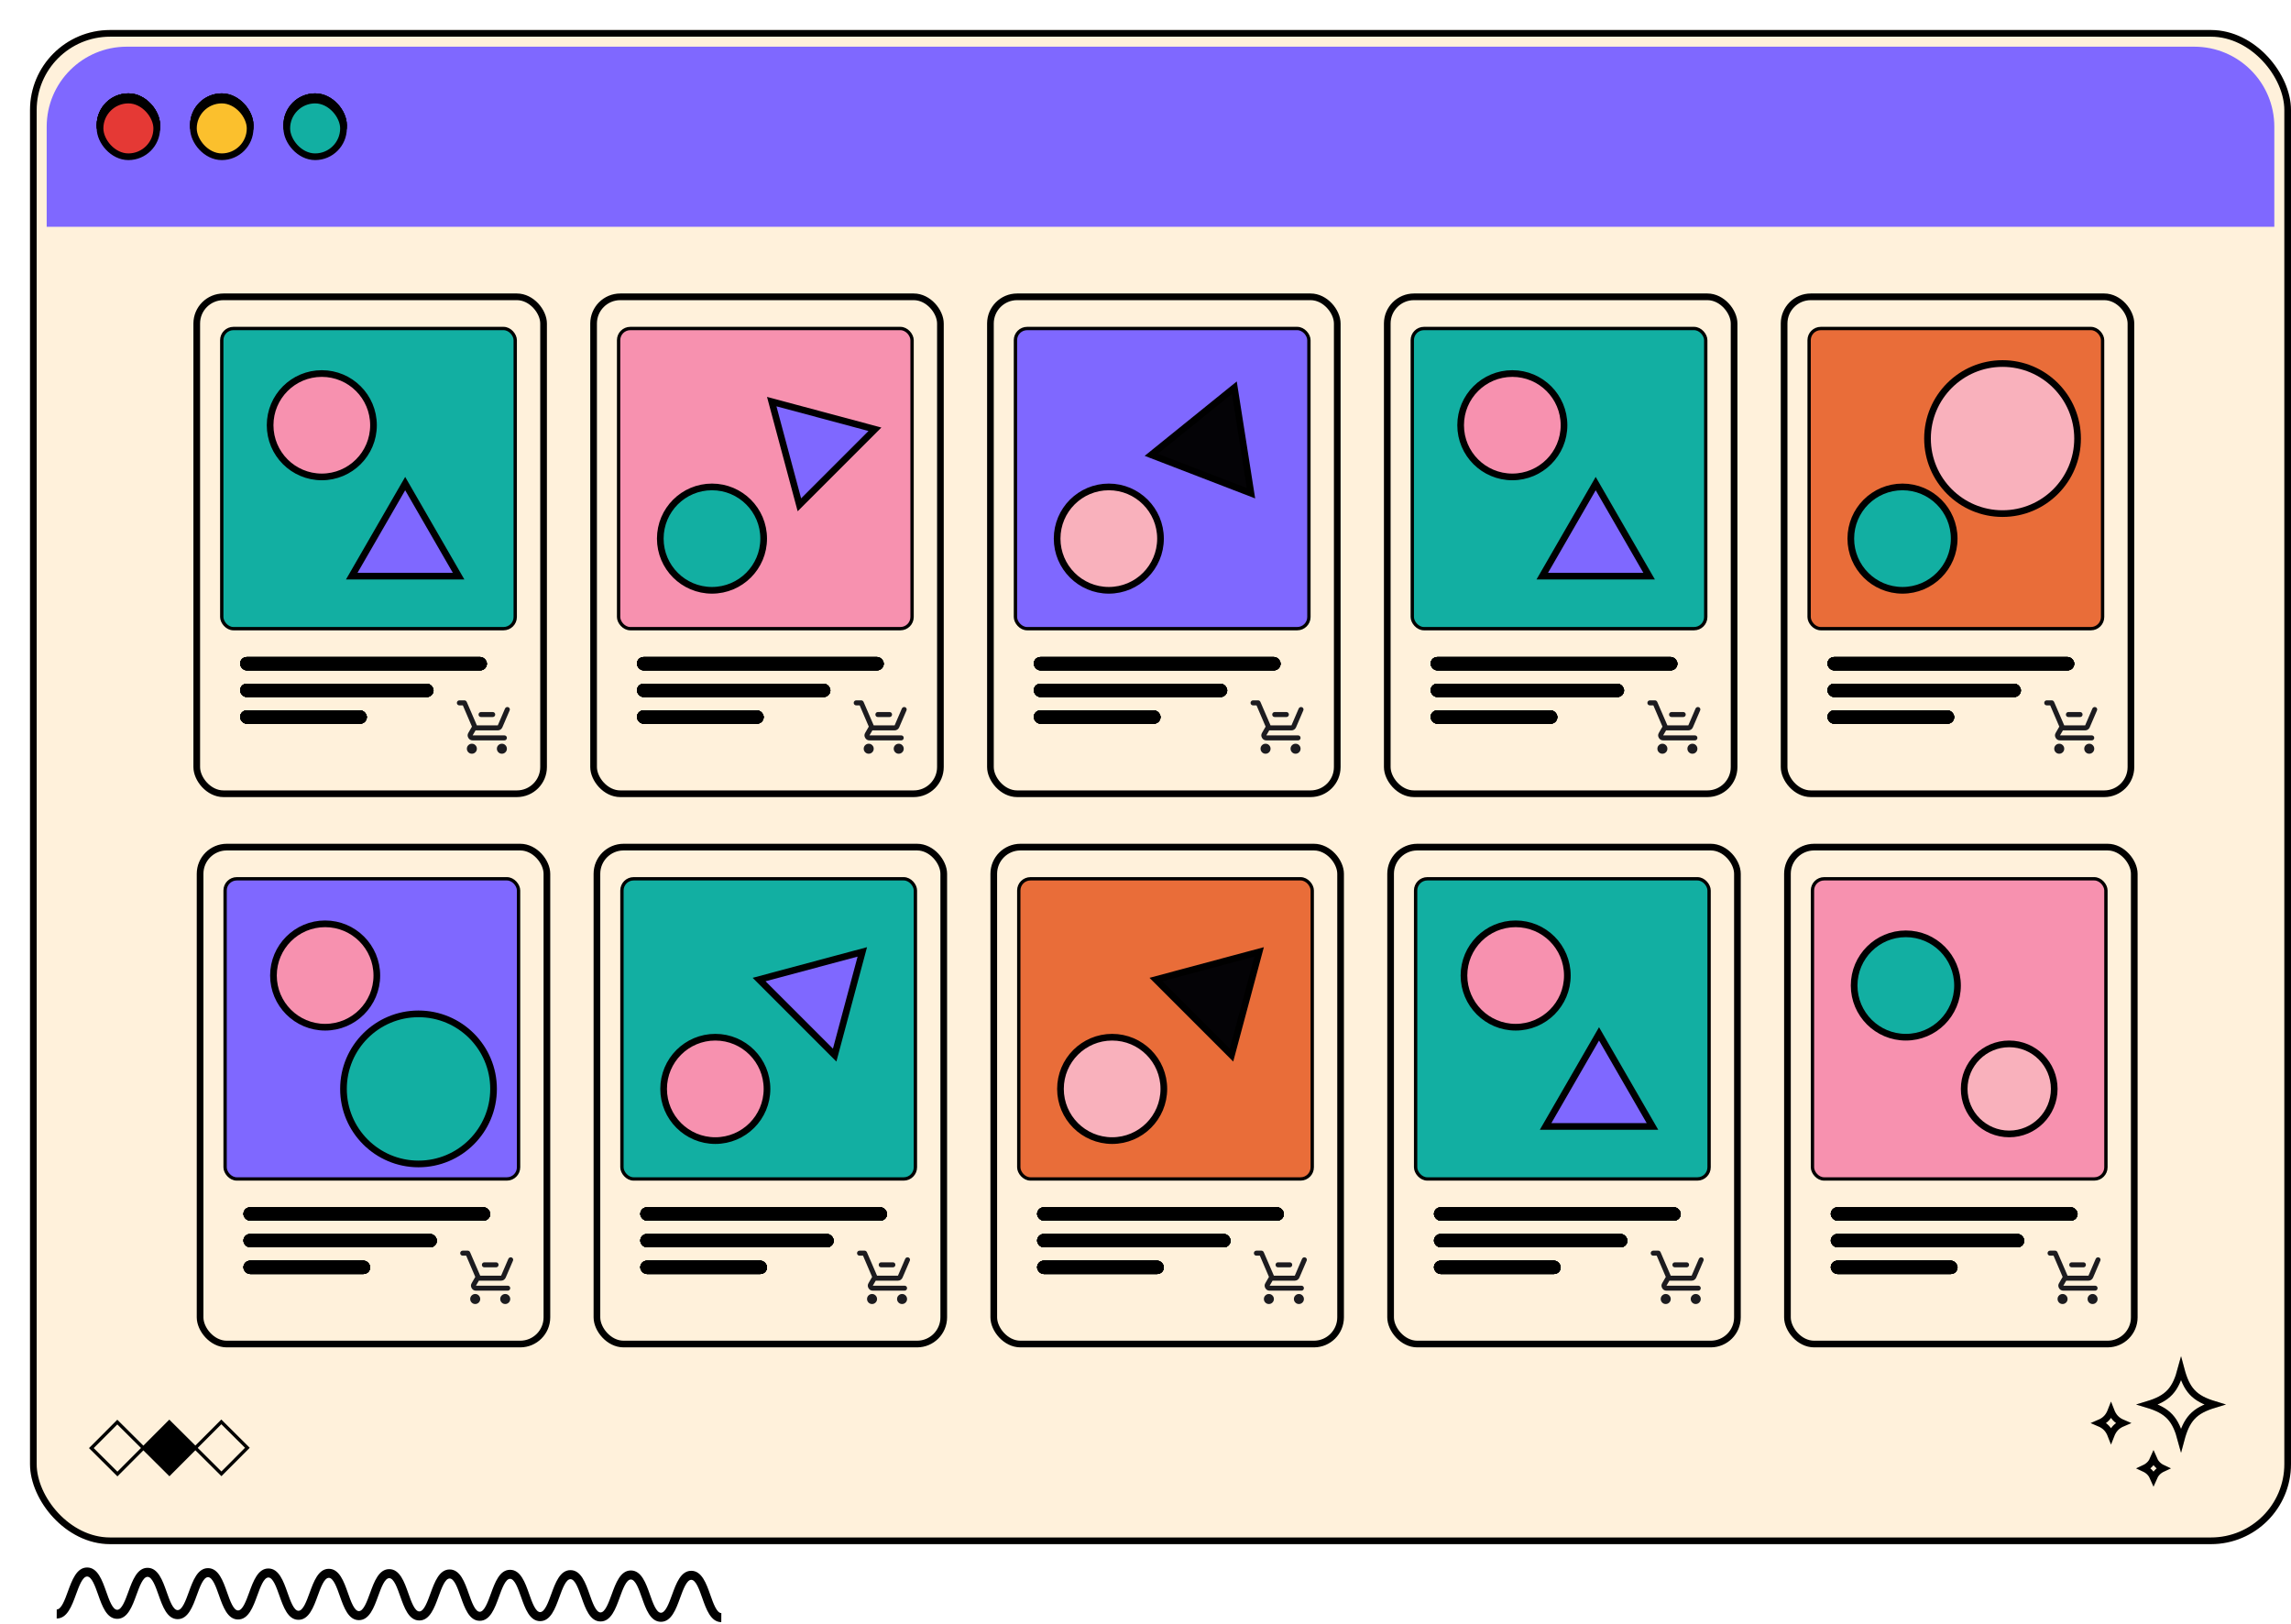 <svg width="687" height="487" viewBox="0 0 687 487" fill="none" xmlns="http://www.w3.org/2000/svg">
<g filter="url(#filter0_d_6515_1663)">
<rect width="678" height="454" rx="24" fill="#FFF1DB"/>
<rect x="1" y="1" width="676" height="452" rx="23" stroke="black" stroke-width="2"/>
<path d="M5 29C5 15.745 15.745 5 29 5H649C662.255 5 673 15.745 673 29V59H5V29Z" fill="#7F68FF"/>
<rect x="21" y="20" width="17" height="17" rx="8.5" fill="#E53935"/>
<rect x="21" y="20" width="17" height="17" rx="8.5" stroke="black" stroke-width="2"/>
<rect x="21" y="20" width="17" height="17" rx="8.5" fill="#E53935"/>
<rect x="21" y="20" width="17" height="17" rx="8.5" stroke="black" stroke-width="2"/>
<rect x="77" y="20" width="17" height="17" rx="8.5" fill="#12AFA2"/>
<rect x="77" y="20" width="17" height="17" rx="8.5" fill="#12AFA2"/>
<rect x="77" y="20" width="17" height="17" rx="8.5" stroke="black" stroke-width="2"/>
<rect x="49" y="20" width="17" height="17" rx="8.5" fill="#FBC02D"/>
<rect x="49" y="20" width="17" height="17" rx="8.5" stroke="black" stroke-width="2"/>
<rect x="21" y="20" width="17" height="17" rx="8.5" fill="#E53935"/>
<rect x="21" y="20" width="17" height="17" rx="8.5" stroke="black" stroke-width="2"/>
<rect x="77" y="20" width="17" height="17" rx="8.5" fill="#12AFA2"/>
<rect x="77" y="20" width="17" height="17" rx="8.5" fill="#12AFA2"/>
<rect x="77" y="20" width="17" height="17" rx="8.5" stroke="black" stroke-width="2"/>
<rect x="49" y="20" width="17" height="17" rx="8.5" fill="#FBC02D"/>
<rect x="49" y="20" width="17" height="17" rx="8.5" stroke="black" stroke-width="2"/>
<rect x="21" y="20" width="17" height="17" rx="8.5" fill="#E53935"/>
<rect x="21" y="20" width="17" height="17" rx="8.5" stroke="black" stroke-width="2"/>
<rect x="77" y="20" width="17" height="17" rx="8.5" fill="#12AFA2"/>
<rect x="77" y="20" width="17" height="17" rx="8.5" fill="#12AFA2"/>
<rect x="77" y="20" width="17" height="17" rx="8.5" stroke="black" stroke-width="2"/>
<rect x="49" y="20" width="17" height="17" rx="8.5" fill="#FBC02D"/>
<rect x="49" y="20" width="17" height="17" rx="8.5" stroke="black" stroke-width="2"/>
<rect x="21" y="21" width="17" height="17" rx="8.5" fill="#E53935"/>
<rect x="21" y="21" width="17" height="17" rx="8.5" stroke="black" stroke-width="2"/>
<rect x="77" y="21" width="17" height="17" rx="8.5" fill="#12AFA2"/>
<rect x="77" y="21" width="17" height="17" rx="8.5" fill="#12AFA2"/>
<rect x="77" y="21" width="17" height="17" rx="8.5" stroke="black" stroke-width="2"/>
<rect x="49" y="21" width="17" height="17" rx="8.5" fill="#FBC02D"/>
<rect x="49" y="21" width="17" height="17" rx="8.5" stroke="black" stroke-width="2"/>
<path d="M33.989 425.171L26.207 432.972L18.394 425.201L26.177 417.4L33.989 425.171Z" stroke="black" stroke-miterlimit="10"/>
<path d="M49.583 425.141L41.801 432.942L33.988 425.171L41.77 417.37L49.583 425.141Z" fill="black" stroke="black" stroke-miterlimit="10"/>
<path d="M65.181 425.111L57.398 432.912L49.585 425.141L57.368 417.34L65.181 425.111Z" stroke="black" stroke-miterlimit="10"/>
<g clip-path="url(#clip0_6515_1663)">
<path d="M639.629 431.28C638.922 431.606 638.327 432.007 637.831 432.544C637.39 433.021 637.051 433.581 636.771 434.237C636.491 433.581 636.152 433.021 635.712 432.544C635.216 432.008 634.621 431.606 633.915 431.281C634.621 430.954 635.217 430.553 635.713 430.017C636.153 429.54 636.493 428.98 636.772 428.324C637.052 428.98 637.392 429.54 637.832 430.016C638.327 430.553 638.923 430.954 639.629 431.28Z" stroke="black" stroke-width="2"/>
<path d="M648.334 408.434C649.933 410.165 652.083 411.227 655.062 412.13C652.083 413.032 649.933 414.095 648.334 415.826C646.799 417.488 645.839 419.697 645.028 422.739C644.216 419.697 643.256 417.488 641.721 415.826C640.122 414.095 637.972 413.032 634.993 412.13C637.972 411.227 640.122 410.165 641.721 408.434C643.256 406.771 644.216 404.563 645.028 401.52C645.839 404.563 646.799 406.771 648.334 408.434Z" stroke="black" stroke-width="2"/>
<path d="M648.334 408.434C649.933 410.165 652.083 411.227 655.062 412.13C652.083 413.032 649.933 414.095 648.334 415.826C646.799 417.488 645.839 419.697 645.028 422.739C644.216 419.697 643.256 417.488 641.721 415.826C640.122 414.095 637.972 413.032 634.993 412.13C637.972 411.227 640.122 410.165 641.721 408.434C643.256 406.771 644.216 404.563 645.028 401.52C645.839 404.563 646.799 406.771 648.334 408.434Z" stroke="black" stroke-opacity="0.2" stroke-width="2"/>
<path d="M625.322 416.177C625.932 416.838 626.68 417.314 627.59 417.7C626.68 418.085 625.932 418.562 625.322 419.222C624.77 419.82 624.36 420.538 624.025 421.4C623.691 420.538 623.281 419.82 622.729 419.222C622.119 418.562 621.371 418.085 620.461 417.7C621.371 417.314 622.119 416.838 622.729 416.177C623.281 415.579 623.691 414.861 624.025 413.999C624.36 414.861 624.77 415.579 625.322 416.177Z" stroke="black" stroke-width="2"/>
</g>
<mask id="mask0_6515_1663" style="mask-type:alpha" maskUnits="userSpaceOnUse" x="235" y="92" width="80" height="81">
<rect x="235" y="92.156" width="80" height="80" fill="#D9D9D9"/>
</mask>
<g mask="url(#mask0_6515_1663)">
</g>
<rect x="50" y="80" width="104" height="149" rx="8" stroke="black" stroke-width="2"/>
<rect x="57.5" y="89.5" width="88" height="90" rx="3.5" fill="#12AFA2" stroke="black"/>
<rect x="63" y="188" width="74" height="4" rx="2" fill="black"/>
<rect x="63" y="188" width="74" height="4" rx="2" fill="black"/>
<rect x="63" y="188" width="74" height="4" rx="2" fill="black"/>
<rect x="63" y="188" width="74" height="4" rx="2" fill="black"/>
<rect x="63" y="188" width="74" height="4" rx="2" fill="black"/>
<rect x="63" y="196" width="58" height="4" rx="2" fill="black"/>
<rect x="63" y="196" width="58" height="4" rx="2" fill="black"/>
<rect x="63" y="196" width="58" height="4" rx="2" fill="black"/>
<rect x="63" y="196" width="58" height="4" rx="2" fill="black"/>
<rect x="63" y="196" width="58" height="4" rx="2" fill="black"/>
<rect x="63" y="204" width="38" height="4" rx="2" fill="black"/>
<rect x="63" y="204" width="38" height="4" rx="2" fill="black"/>
<rect x="63" y="204" width="38" height="4" rx="2" fill="black"/>
<rect x="63" y="204" width="38" height="4" rx="2" fill="black"/>
<rect x="63" y="204" width="38" height="4" rx="2" fill="black"/>
<mask id="mask1_6515_1663" style="mask-type:alpha" maskUnits="userSpaceOnUse" x="127" y="199" width="20" height="20">
<rect x="127" y="199" width="20" height="20" fill="#D9D9D9"/>
</mask>
<g mask="url(#mask1_6515_1663)">
<path d="M135.25 206C135.037 206 134.859 205.929 134.716 205.786C134.572 205.643 134.5 205.466 134.5 205.254C134.5 205.043 134.572 204.865 134.716 204.719C134.859 204.573 135.037 204.5 135.25 204.5H138.75C138.962 204.5 139.141 204.571 139.284 204.714C139.428 204.857 139.5 205.034 139.5 205.246C139.5 205.457 139.428 205.635 139.284 205.781C139.141 205.927 138.962 206 138.75 206H135.25ZM132.496 217C132.082 217 131.729 216.853 131.438 216.558C131.146 216.264 131 215.909 131 215.496C131 215.082 131.147 214.729 131.442 214.438C131.736 214.146 132.091 214 132.504 214C132.918 214 133.271 214.147 133.562 214.442C133.854 214.736 134 215.091 134 215.504C134 215.918 133.853 216.271 133.558 216.562C133.264 216.854 132.909 217 132.496 217ZM141.496 217C141.082 217 140.729 216.853 140.438 216.558C140.146 216.264 140 215.909 140 215.496C140 215.082 140.147 214.729 140.442 214.438C140.736 214.146 141.091 214 141.504 214C141.918 214 142.271 214.147 142.562 214.442C142.854 214.736 143 215.091 143 215.504C143 215.918 142.853 216.271 142.558 216.562C142.264 216.854 141.909 217 141.496 217ZM129.792 202.5H128.75C128.538 202.5 128.359 202.429 128.216 202.286C128.072 202.143 128 201.966 128 201.754C128 201.543 128.072 201.365 128.216 201.219C128.359 201.073 128.538 201 128.75 201H130.271C130.424 201 130.559 201.042 130.677 201.125C130.795 201.208 130.889 201.319 130.958 201.458L134 208.5H140.271L142.438 203.458C142.507 203.319 142.602 203.208 142.723 203.125C142.843 203.042 142.977 203 143.125 203C143.41 203 143.623 203.111 143.766 203.333C143.908 203.556 143.924 203.792 143.812 204.042L141.646 209.083C141.521 209.361 141.337 209.583 141.094 209.75C140.851 209.917 140.576 210 140.271 210H133.604L132.729 211.5H142.25C142.462 211.5 142.641 211.571 142.784 211.714C142.928 211.857 143 212.034 143 212.246C143 212.457 142.928 212.635 142.784 212.781C142.641 212.927 142.462 213 142.25 213H132.75C132.167 213 131.729 212.747 131.438 212.24C131.146 211.733 131.146 211.236 131.438 210.75L132.521 208.875L129.792 202.5Z" fill="#1C1B1F"/>
</g>
<circle cx="87.5" cy="118.5" r="15.5" fill="#F791AF" stroke="black" stroke-width="2"/>
<path d="M96.478 163.75L112.5 136L128.521 163.75H96.478Z" fill="#7F68FF" stroke="black" stroke-width="2"/>
<rect x="407" y="80" width="104" height="149" rx="8" stroke="black" stroke-width="2"/>
<rect x="414.5" y="89.5" width="88" height="90" rx="3.5" fill="#12AFA2" stroke="black"/>
<rect x="420" y="188" width="74" height="4" rx="2" fill="black"/>
<rect x="420" y="188" width="74" height="4" rx="2" fill="black"/>
<rect x="420" y="188" width="74" height="4" rx="2" fill="black"/>
<rect x="420" y="188" width="74" height="4" rx="2" fill="black"/>
<rect x="420" y="188" width="74" height="4" rx="2" fill="black"/>
<rect x="420" y="196" width="58" height="4" rx="2" fill="black"/>
<rect x="420" y="196" width="58" height="4" rx="2" fill="black"/>
<rect x="420" y="196" width="58" height="4" rx="2" fill="black"/>
<rect x="420" y="196" width="58" height="4" rx="2" fill="black"/>
<rect x="420" y="196" width="58" height="4" rx="2" fill="black"/>
<rect x="420" y="204" width="38" height="4" rx="2" fill="black"/>
<rect x="420" y="204" width="38" height="4" rx="2" fill="black"/>
<rect x="420" y="204" width="38" height="4" rx="2" fill="black"/>
<rect x="420" y="204" width="38" height="4" rx="2" fill="black"/>
<rect x="420" y="204" width="38" height="4" rx="2" fill="black"/>
<mask id="mask2_6515_1663" style="mask-type:alpha" maskUnits="userSpaceOnUse" x="484" y="199" width="20" height="20">
<rect x="484" y="199" width="20" height="20" fill="#D9D9D9"/>
</mask>
<g mask="url(#mask2_6515_1663)">
<path d="M492.25 206C492.037 206 491.859 205.929 491.716 205.786C491.572 205.643 491.5 205.466 491.5 205.254C491.5 205.043 491.572 204.865 491.716 204.719C491.859 204.573 492.037 204.5 492.25 204.5H495.75C495.962 204.5 496.141 204.571 496.284 204.714C496.428 204.857 496.5 205.034 496.5 205.246C496.5 205.457 496.428 205.635 496.284 205.781C496.141 205.927 495.962 206 495.75 206H492.25ZM489.496 217C489.082 217 488.729 216.853 488.438 216.558C488.146 216.264 488 215.909 488 215.496C488 215.082 488.147 214.729 488.442 214.438C488.736 214.146 489.091 214 489.504 214C489.918 214 490.271 214.147 490.562 214.442C490.854 214.736 491 215.091 491 215.504C491 215.918 490.853 216.271 490.558 216.562C490.264 216.854 489.909 217 489.496 217ZM498.496 217C498.082 217 497.729 216.853 497.438 216.558C497.146 216.264 497 215.909 497 215.496C497 215.082 497.147 214.729 497.442 214.438C497.736 214.146 498.091 214 498.504 214C498.918 214 499.271 214.147 499.562 214.442C499.854 214.736 500 215.091 500 215.504C500 215.918 499.853 216.271 499.558 216.562C499.264 216.854 498.909 217 498.496 217ZM486.792 202.5H485.75C485.538 202.5 485.359 202.429 485.216 202.286C485.072 202.143 485 201.966 485 201.754C485 201.543 485.072 201.365 485.216 201.219C485.359 201.073 485.538 201 485.75 201H487.271C487.424 201 487.559 201.042 487.677 201.125C487.795 201.208 487.889 201.319 487.958 201.458L491 208.5H497.271L499.438 203.458C499.507 203.319 499.602 203.208 499.723 203.125C499.843 203.042 499.977 203 500.125 203C500.41 203 500.623 203.111 500.766 203.333C500.908 203.556 500.924 203.792 500.812 204.042L498.646 209.083C498.521 209.361 498.337 209.583 498.094 209.75C497.851 209.917 497.576 210 497.271 210H490.604L489.729 211.5H499.25C499.462 211.5 499.641 211.571 499.784 211.714C499.928 211.857 500 212.034 500 212.246C500 212.457 499.928 212.635 499.784 212.781C499.641 212.927 499.462 213 499.25 213H489.75C489.167 213 488.729 212.747 488.438 212.24C488.146 211.733 488.146 211.236 488.438 210.75L489.521 208.875L486.792 202.5Z" fill="#1C1B1F"/>
</g>
<circle cx="444.5" cy="118.5" r="15.5" fill="#F791AF" stroke="black" stroke-width="2"/>
<path d="M453.479 163.75L469.5 136L485.521 163.75H453.479Z" fill="#7F68FF" stroke="black" stroke-width="2"/>
<rect x="169" y="80" width="104" height="149" rx="8" stroke="black" stroke-width="2"/>
<rect x="176.5" y="89.5" width="88" height="90" rx="3.5" fill="#F791AF" stroke="black"/>
<rect x="182" y="188" width="74" height="4" rx="2" fill="black"/>
<rect x="182" y="188" width="74" height="4" rx="2" fill="black"/>
<rect x="182" y="188" width="74" height="4" rx="2" fill="black"/>
<rect x="182" y="188" width="74" height="4" rx="2" fill="black"/>
<rect x="182" y="188" width="74" height="4" rx="2" fill="black"/>
<rect x="182" y="196" width="58" height="4" rx="2" fill="black"/>
<rect x="182" y="196" width="58" height="4" rx="2" fill="black"/>
<rect x="182" y="196" width="58" height="4" rx="2" fill="black"/>
<rect x="182" y="196" width="58" height="4" rx="2" fill="black"/>
<rect x="182" y="196" width="58" height="4" rx="2" fill="black"/>
<rect x="182" y="204" width="38" height="4" rx="2" fill="black"/>
<rect x="182" y="204" width="38" height="4" rx="2" fill="black"/>
<rect x="182" y="204" width="38" height="4" rx="2" fill="black"/>
<rect x="182" y="204" width="38" height="4" rx="2" fill="black"/>
<rect x="182" y="204" width="38" height="4" rx="2" fill="black"/>
<mask id="mask3_6515_1663" style="mask-type:alpha" maskUnits="userSpaceOnUse" x="246" y="199" width="20" height="20">
<rect x="246" y="199" width="20" height="20" fill="#D9D9D9"/>
</mask>
<g mask="url(#mask3_6515_1663)">
<path d="M254.25 206C254.037 206 253.859 205.929 253.716 205.786C253.572 205.643 253.5 205.466 253.5 205.254C253.5 205.043 253.572 204.865 253.716 204.719C253.859 204.573 254.037 204.5 254.25 204.5H257.75C257.962 204.5 258.141 204.571 258.284 204.714C258.428 204.857 258.5 205.034 258.5 205.246C258.5 205.457 258.428 205.635 258.284 205.781C258.141 205.927 257.962 206 257.75 206H254.25ZM251.496 217C251.082 217 250.729 216.853 250.438 216.558C250.146 216.264 250 215.909 250 215.496C250 215.082 250.147 214.729 250.442 214.438C250.736 214.146 251.091 214 251.504 214C251.918 214 252.271 214.147 252.562 214.442C252.854 214.736 253 215.091 253 215.504C253 215.918 252.853 216.271 252.558 216.562C252.264 216.854 251.909 217 251.496 217ZM260.496 217C260.082 217 259.729 216.853 259.438 216.558C259.146 216.264 259 215.909 259 215.496C259 215.082 259.147 214.729 259.442 214.438C259.736 214.146 260.091 214 260.504 214C260.918 214 261.271 214.147 261.562 214.442C261.854 214.736 262 215.091 262 215.504C262 215.918 261.853 216.271 261.558 216.562C261.264 216.854 260.909 217 260.496 217ZM248.792 202.5H247.75C247.538 202.5 247.359 202.429 247.216 202.286C247.072 202.143 247 201.966 247 201.754C247 201.543 247.072 201.365 247.216 201.219C247.359 201.073 247.538 201 247.75 201H249.271C249.424 201 249.559 201.042 249.677 201.125C249.795 201.208 249.889 201.319 249.958 201.458L253 208.5H259.271L261.438 203.458C261.507 203.319 261.602 203.208 261.723 203.125C261.843 203.042 261.977 203 262.125 203C262.41 203 262.623 203.111 262.766 203.333C262.908 203.556 262.924 203.792 262.812 204.042L260.646 209.083C260.521 209.361 260.337 209.583 260.094 209.75C259.851 209.917 259.576 210 259.271 210H252.604L251.729 211.5H261.25C261.462 211.5 261.641 211.571 261.784 211.714C261.928 211.857 262 212.034 262 212.246C262 212.457 261.928 212.635 261.784 212.781C261.641 212.927 261.462 213 261.25 213H251.75C251.167 213 250.729 212.747 250.438 212.24C250.146 211.733 250.146 211.236 250.438 210.75L251.521 208.875L248.792 202.5Z" fill="#1C1B1F"/>
</g>
<circle cx="204.5" cy="152.5" r="15.5" fill="#12AFA2" stroke="black" stroke-width="2"/>
<path d="M230.711 142.37L222.418 111.419L253.369 119.712L230.711 142.37Z" fill="#7F68FF" stroke="black" stroke-width="2"/>
<rect x="526" y="80" width="104" height="149" rx="8" stroke="black" stroke-width="2"/>
<rect x="533.5" y="89.5" width="88" height="90" rx="3.5" fill="#E96D39" stroke="black"/>
<rect x="539" y="188" width="74" height="4" rx="2" fill="black"/>
<rect x="539" y="188" width="74" height="4" rx="2" fill="black"/>
<rect x="539" y="188" width="74" height="4" rx="2" fill="black"/>
<rect x="539" y="188" width="74" height="4" rx="2" fill="black"/>
<rect x="539" y="188" width="74" height="4" rx="2" fill="black"/>
<rect x="539" y="196" width="58" height="4" rx="2" fill="black"/>
<rect x="539" y="196" width="58" height="4" rx="2" fill="black"/>
<rect x="539" y="196" width="58" height="4" rx="2" fill="black"/>
<rect x="539" y="196" width="58" height="4" rx="2" fill="black"/>
<rect x="539" y="196" width="58" height="4" rx="2" fill="black"/>
<rect x="539" y="204" width="38" height="4" rx="2" fill="black"/>
<rect x="539" y="204" width="38" height="4" rx="2" fill="black"/>
<rect x="539" y="204" width="38" height="4" rx="2" fill="black"/>
<rect x="539" y="204" width="38" height="4" rx="2" fill="black"/>
<rect x="539" y="204" width="38" height="4" rx="2" fill="black"/>
<mask id="mask4_6515_1663" style="mask-type:alpha" maskUnits="userSpaceOnUse" x="603" y="199" width="20" height="20">
<rect x="603" y="199" width="20" height="20" fill="#D9D9D9"/>
</mask>
<g mask="url(#mask4_6515_1663)">
<path d="M611.25 206C611.037 206 610.859 205.929 610.716 205.786C610.572 205.643 610.5 205.466 610.5 205.254C610.5 205.043 610.572 204.865 610.716 204.719C610.859 204.573 611.037 204.5 611.25 204.5H614.75C614.962 204.5 615.141 204.571 615.284 204.714C615.428 204.857 615.5 205.034 615.5 205.246C615.5 205.457 615.428 205.635 615.284 205.781C615.141 205.927 614.962 206 614.75 206H611.25ZM608.496 217C608.082 217 607.729 216.853 607.438 216.558C607.146 216.264 607 215.909 607 215.496C607 215.082 607.147 214.729 607.442 214.438C607.736 214.146 608.091 214 608.504 214C608.918 214 609.271 214.147 609.562 214.442C609.854 214.736 610 215.091 610 215.504C610 215.918 609.853 216.271 609.558 216.562C609.264 216.854 608.909 217 608.496 217ZM617.496 217C617.082 217 616.729 216.853 616.438 216.558C616.146 216.264 616 215.909 616 215.496C616 215.082 616.147 214.729 616.442 214.438C616.736 214.146 617.091 214 617.504 214C617.918 214 618.271 214.147 618.562 214.442C618.854 214.736 619 215.091 619 215.504C619 215.918 618.853 216.271 618.558 216.562C618.264 216.854 617.909 217 617.496 217ZM605.792 202.5H604.75C604.538 202.5 604.359 202.429 604.216 202.286C604.072 202.143 604 201.966 604 201.754C604 201.543 604.072 201.365 604.216 201.219C604.359 201.073 604.538 201 604.75 201H606.271C606.424 201 606.559 201.042 606.677 201.125C606.795 201.208 606.889 201.319 606.958 201.458L610 208.5H616.271L618.438 203.458C618.507 203.319 618.602 203.208 618.723 203.125C618.843 203.042 618.977 203 619.125 203C619.41 203 619.623 203.111 619.766 203.333C619.908 203.556 619.924 203.792 619.812 204.042L617.646 209.083C617.521 209.361 617.337 209.583 617.094 209.75C616.851 209.917 616.576 210 616.271 210H609.604L608.729 211.5H618.25C618.462 211.5 618.641 211.571 618.784 211.714C618.928 211.857 619 212.034 619 212.246C619 212.457 618.928 212.635 618.784 212.781C618.641 212.927 618.462 213 618.25 213H608.75C608.167 213 607.729 212.747 607.438 212.24C607.146 211.733 607.146 211.236 607.438 210.75L608.521 208.875L605.792 202.5Z" fill="#1C1B1F"/>
</g>
<circle cx="561.5" cy="152.5" r="15.5" fill="#12AFA2" stroke="black" stroke-width="2"/>
<circle cx="591.5" cy="122.5" r="22.5" fill="#F9B1BC" stroke="black" stroke-width="2"/>
<rect x="288" y="80" width="104" height="149" rx="8" stroke="black" stroke-width="2"/>
<rect x="295.5" y="89.5" width="88" height="90" rx="3.5" fill="#7F68FF" stroke="black"/>
<rect x="301" y="188" width="74" height="4" rx="2" fill="black"/>
<rect x="301" y="188" width="74" height="4" rx="2" fill="black"/>
<rect x="301" y="188" width="74" height="4" rx="2" fill="black"/>
<rect x="301" y="188" width="74" height="4" rx="2" fill="black"/>
<rect x="301" y="188" width="74" height="4" rx="2" fill="black"/>
<rect x="301" y="196" width="58" height="4" rx="2" fill="black"/>
<rect x="301" y="196" width="58" height="4" rx="2" fill="black"/>
<rect x="301" y="196" width="58" height="4" rx="2" fill="black"/>
<rect x="301" y="196" width="58" height="4" rx="2" fill="black"/>
<rect x="301" y="196" width="58" height="4" rx="2" fill="black"/>
<rect x="301" y="204" width="38" height="4" rx="2" fill="black"/>
<rect x="301" y="204" width="38" height="4" rx="2" fill="black"/>
<rect x="301" y="204" width="38" height="4" rx="2" fill="black"/>
<rect x="301" y="204" width="38" height="4" rx="2" fill="black"/>
<rect x="301" y="204" width="38" height="4" rx="2" fill="black"/>
<mask id="mask5_6515_1663" style="mask-type:alpha" maskUnits="userSpaceOnUse" x="365" y="199" width="20" height="20">
<rect x="365" y="199" width="20" height="20" fill="#D9D9D9"/>
</mask>
<g mask="url(#mask5_6515_1663)">
<path d="M373.25 206C373.037 206 372.859 205.929 372.716 205.786C372.572 205.643 372.5 205.466 372.5 205.254C372.5 205.043 372.572 204.865 372.716 204.719C372.859 204.573 373.037 204.5 373.25 204.5H376.75C376.962 204.5 377.141 204.571 377.284 204.714C377.428 204.857 377.5 205.034 377.5 205.246C377.5 205.457 377.428 205.635 377.284 205.781C377.141 205.927 376.962 206 376.75 206H373.25ZM370.496 217C370.082 217 369.729 216.853 369.438 216.558C369.146 216.264 369 215.909 369 215.496C369 215.082 369.147 214.729 369.442 214.438C369.736 214.146 370.091 214 370.504 214C370.918 214 371.271 214.147 371.562 214.442C371.854 214.736 372 215.091 372 215.504C372 215.918 371.853 216.271 371.558 216.562C371.264 216.854 370.909 217 370.496 217ZM379.496 217C379.082 217 378.729 216.853 378.438 216.558C378.146 216.264 378 215.909 378 215.496C378 215.082 378.147 214.729 378.442 214.438C378.736 214.146 379.091 214 379.504 214C379.918 214 380.271 214.147 380.562 214.442C380.854 214.736 381 215.091 381 215.504C381 215.918 380.853 216.271 380.558 216.562C380.264 216.854 379.909 217 379.496 217ZM367.792 202.5H366.75C366.538 202.5 366.359 202.429 366.216 202.286C366.072 202.143 366 201.966 366 201.754C366 201.543 366.072 201.365 366.216 201.219C366.359 201.073 366.538 201 366.75 201H368.271C368.424 201 368.559 201.042 368.677 201.125C368.795 201.208 368.889 201.319 368.958 201.458L372 208.5H378.271L380.438 203.458C380.507 203.319 380.602 203.208 380.723 203.125C380.843 203.042 380.977 203 381.125 203C381.41 203 381.623 203.111 381.766 203.333C381.908 203.556 381.924 203.792 381.812 204.042L379.646 209.083C379.521 209.361 379.337 209.583 379.094 209.75C378.851 209.917 378.576 210 378.271 210H371.604L370.729 211.5H380.25C380.462 211.5 380.641 211.571 380.784 211.714C380.928 211.857 381 212.034 381 212.246C381 212.457 380.928 212.635 380.784 212.781C380.641 212.927 380.462 213 380.25 213H370.75C370.167 213 369.729 212.747 369.438 212.24C369.146 211.733 369.146 211.236 369.438 210.75L370.521 208.875L367.792 202.5Z" fill="#1C1B1F"/>
</g>
<circle cx="323.5" cy="152.5" r="15.5" fill="#F9B1BC" stroke="black" stroke-width="2"/>
<path d="M336.225 127.374L361.15 107.236L366.127 138.89L336.225 127.374Z" fill="#040306" stroke="black" stroke-width="2"/>
<rect x="51" y="245" width="104" height="149" rx="8" stroke="black" stroke-width="2"/>
<rect x="58.5" y="254.5" width="88" height="90" rx="3.5" fill="#7F68FF" stroke="black"/>
<circle cx="116.5" cy="317.5" r="22.5" fill="#12AFA2" stroke="black" stroke-width="2"/>
<rect x="64" y="353" width="74" height="4" rx="2" fill="black"/>
<rect x="64" y="353" width="74" height="4" rx="2" fill="black"/>
<rect x="64" y="353" width="74" height="4" rx="2" fill="black"/>
<rect x="64" y="353" width="74" height="4" rx="2" fill="black"/>
<rect x="64" y="353" width="74" height="4" rx="2" fill="black"/>
<rect x="64" y="361" width="58" height="4" rx="2" fill="black"/>
<rect x="64" y="361" width="58" height="4" rx="2" fill="black"/>
<rect x="64" y="361" width="58" height="4" rx="2" fill="black"/>
<rect x="64" y="361" width="58" height="4" rx="2" fill="black"/>
<rect x="64" y="361" width="58" height="4" rx="2" fill="black"/>
<rect x="64" y="369" width="38" height="4" rx="2" fill="black"/>
<rect x="64" y="369" width="38" height="4" rx="2" fill="black"/>
<rect x="64" y="369" width="38" height="4" rx="2" fill="black"/>
<rect x="64" y="369" width="38" height="4" rx="2" fill="black"/>
<rect x="64" y="369" width="38" height="4" rx="2" fill="black"/>
<mask id="mask6_6515_1663" style="mask-type:alpha" maskUnits="userSpaceOnUse" x="128" y="364" width="20" height="20">
<rect x="128" y="364" width="20" height="20" fill="#D9D9D9"/>
</mask>
<g mask="url(#mask6_6515_1663)">
<path d="M136.25 371C136.037 371 135.859 370.929 135.716 370.786C135.572 370.643 135.5 370.466 135.5 370.254C135.5 370.043 135.572 369.865 135.716 369.719C135.859 369.573 136.037 369.5 136.25 369.5H139.75C139.962 369.5 140.141 369.571 140.284 369.714C140.428 369.857 140.5 370.034 140.5 370.246C140.5 370.457 140.428 370.635 140.284 370.781C140.141 370.927 139.962 371 139.75 371H136.25ZM133.496 382C133.082 382 132.729 381.853 132.438 381.558C132.146 381.264 132 380.909 132 380.496C132 380.082 132.147 379.729 132.442 379.438C132.736 379.146 133.091 379 133.504 379C133.918 379 134.271 379.147 134.562 379.442C134.854 379.736 135 380.091 135 380.504C135 380.918 134.853 381.271 134.558 381.562C134.264 381.854 133.909 382 133.496 382ZM142.496 382C142.082 382 141.729 381.853 141.438 381.558C141.146 381.264 141 380.909 141 380.496C141 380.082 141.147 379.729 141.442 379.438C141.736 379.146 142.091 379 142.504 379C142.918 379 143.271 379.147 143.562 379.442C143.854 379.736 144 380.091 144 380.504C144 380.918 143.853 381.271 143.558 381.562C143.264 381.854 142.909 382 142.496 382ZM130.792 367.5H129.75C129.538 367.5 129.359 367.429 129.216 367.286C129.072 367.143 129 366.966 129 366.754C129 366.543 129.072 366.365 129.216 366.219C129.359 366.073 129.538 366 129.75 366H131.271C131.424 366 131.559 366.042 131.677 366.125C131.795 366.208 131.889 366.319 131.958 366.458L135 373.5H141.271L143.438 368.458C143.507 368.319 143.602 368.208 143.723 368.125C143.843 368.042 143.977 368 144.125 368C144.41 368 144.623 368.111 144.766 368.333C144.908 368.556 144.924 368.792 144.812 369.042L142.646 374.083C142.521 374.361 142.337 374.583 142.094 374.75C141.851 374.917 141.576 375 141.271 375H134.604L133.729 376.5H143.25C143.462 376.5 143.641 376.571 143.784 376.714C143.928 376.857 144 377.034 144 377.246C144 377.457 143.928 377.635 143.784 377.781C143.641 377.927 143.462 378 143.25 378H133.75C133.167 378 132.729 377.747 132.438 377.24C132.146 376.733 132.146 376.236 132.438 375.75L133.521 373.875L130.792 367.5Z" fill="#1C1B1F"/>
</g>
<circle cx="88.5" cy="283.5" r="15.5" fill="#F791AF" stroke="black" stroke-width="2"/>
<rect x="408" y="245" width="104" height="149" rx="8" stroke="black" stroke-width="2"/>
<rect x="415.5" y="254.5" width="88" height="90" rx="3.5" fill="#12AFA2" stroke="black"/>
<rect x="421" y="353" width="74" height="4" rx="2" fill="black"/>
<rect x="421" y="353" width="74" height="4" rx="2" fill="black"/>
<rect x="421" y="353" width="74" height="4" rx="2" fill="black"/>
<rect x="421" y="353" width="74" height="4" rx="2" fill="black"/>
<rect x="421" y="353" width="74" height="4" rx="2" fill="black"/>
<rect x="421" y="361" width="58" height="4" rx="2" fill="black"/>
<rect x="421" y="361" width="58" height="4" rx="2" fill="black"/>
<rect x="421" y="361" width="58" height="4" rx="2" fill="black"/>
<rect x="421" y="361" width="58" height="4" rx="2" fill="black"/>
<rect x="421" y="361" width="58" height="4" rx="2" fill="black"/>
<rect x="421" y="369" width="38" height="4" rx="2" fill="black"/>
<rect x="421" y="369" width="38" height="4" rx="2" fill="black"/>
<rect x="421" y="369" width="38" height="4" rx="2" fill="black"/>
<rect x="421" y="369" width="38" height="4" rx="2" fill="black"/>
<rect x="421" y="369" width="38" height="4" rx="2" fill="black"/>
<mask id="mask7_6515_1663" style="mask-type:alpha" maskUnits="userSpaceOnUse" x="485" y="364" width="20" height="20">
<rect x="485" y="364" width="20" height="20" fill="#D9D9D9"/>
</mask>
<g mask="url(#mask7_6515_1663)">
<path d="M493.25 371C493.037 371 492.859 370.929 492.716 370.786C492.572 370.643 492.5 370.466 492.5 370.254C492.5 370.043 492.572 369.865 492.716 369.719C492.859 369.573 493.037 369.5 493.25 369.5H496.75C496.962 369.5 497.141 369.571 497.284 369.714C497.428 369.857 497.5 370.034 497.5 370.246C497.5 370.457 497.428 370.635 497.284 370.781C497.141 370.927 496.962 371 496.75 371H493.25ZM490.496 382C490.082 382 489.729 381.853 489.438 381.558C489.146 381.264 489 380.909 489 380.496C489 380.082 489.147 379.729 489.442 379.438C489.736 379.146 490.091 379 490.504 379C490.918 379 491.271 379.147 491.562 379.442C491.854 379.736 492 380.091 492 380.504C492 380.918 491.853 381.271 491.558 381.562C491.264 381.854 490.909 382 490.496 382ZM499.496 382C499.082 382 498.729 381.853 498.438 381.558C498.146 381.264 498 380.909 498 380.496C498 380.082 498.147 379.729 498.442 379.438C498.736 379.146 499.091 379 499.504 379C499.918 379 500.271 379.147 500.562 379.442C500.854 379.736 501 380.091 501 380.504C501 380.918 500.853 381.271 500.558 381.562C500.264 381.854 499.909 382 499.496 382ZM487.792 367.5H486.75C486.538 367.5 486.359 367.429 486.216 367.286C486.072 367.143 486 366.966 486 366.754C486 366.543 486.072 366.365 486.216 366.219C486.359 366.073 486.538 366 486.75 366H488.271C488.424 366 488.559 366.042 488.677 366.125C488.795 366.208 488.889 366.319 488.958 366.458L492 373.5H498.271L500.438 368.458C500.507 368.319 500.602 368.208 500.723 368.125C500.843 368.042 500.977 368 501.125 368C501.41 368 501.623 368.111 501.766 368.333C501.908 368.556 501.924 368.792 501.812 369.042L499.646 374.083C499.521 374.361 499.337 374.583 499.094 374.75C498.851 374.917 498.576 375 498.271 375H491.604L490.729 376.5H500.25C500.462 376.5 500.641 376.571 500.784 376.714C500.928 376.857 501 377.034 501 377.246C501 377.457 500.928 377.635 500.784 377.781C500.641 377.927 500.462 378 500.25 378H490.75C490.167 378 489.729 377.747 489.438 377.24C489.146 376.733 489.146 376.236 489.438 375.75L490.521 373.875L487.792 367.5Z" fill="#1C1B1F"/>
</g>
<circle cx="445.5" cy="283.5" r="15.5" fill="#F791AF" stroke="black" stroke-width="2"/>
<path d="M454.479 328.75L470.5 301L486.521 328.75H454.479Z" fill="#7F68FF" stroke="black" stroke-width="2"/>
<rect x="170" y="245" width="104" height="149" rx="8" stroke="black" stroke-width="2"/>
<rect x="177.5" y="254.5" width="88" height="90" rx="3.5" fill="#12AFA2" stroke="black"/>
<rect x="183" y="353" width="74" height="4" rx="2" fill="black"/>
<rect x="183" y="353" width="74" height="4" rx="2" fill="black"/>
<rect x="183" y="353" width="74" height="4" rx="2" fill="black"/>
<rect x="183" y="353" width="74" height="4" rx="2" fill="black"/>
<rect x="183" y="353" width="74" height="4" rx="2" fill="black"/>
<rect x="183" y="361" width="58" height="4" rx="2" fill="black"/>
<rect x="183" y="361" width="58" height="4" rx="2" fill="black"/>
<rect x="183" y="361" width="58" height="4" rx="2" fill="black"/>
<rect x="183" y="361" width="58" height="4" rx="2" fill="black"/>
<rect x="183" y="361" width="58" height="4" rx="2" fill="black"/>
<rect x="183" y="369" width="38" height="4" rx="2" fill="black"/>
<rect x="183" y="369" width="38" height="4" rx="2" fill="black"/>
<rect x="183" y="369" width="38" height="4" rx="2" fill="black"/>
<rect x="183" y="369" width="38" height="4" rx="2" fill="black"/>
<rect x="183" y="369" width="38" height="4" rx="2" fill="black"/>
<mask id="mask8_6515_1663" style="mask-type:alpha" maskUnits="userSpaceOnUse" x="247" y="364" width="20" height="20">
<rect x="247" y="364" width="20" height="20" fill="#D9D9D9"/>
</mask>
<g mask="url(#mask8_6515_1663)">
<path d="M255.25 371C255.037 371 254.859 370.929 254.716 370.786C254.572 370.643 254.5 370.466 254.5 370.254C254.5 370.043 254.572 369.865 254.716 369.719C254.859 369.573 255.037 369.5 255.25 369.5H258.75C258.962 369.5 259.141 369.571 259.284 369.714C259.428 369.857 259.5 370.034 259.5 370.246C259.5 370.457 259.428 370.635 259.284 370.781C259.141 370.927 258.962 371 258.75 371H255.25ZM252.496 382C252.082 382 251.729 381.853 251.438 381.558C251.146 381.264 251 380.909 251 380.496C251 380.082 251.147 379.729 251.442 379.438C251.736 379.146 252.091 379 252.504 379C252.918 379 253.271 379.147 253.562 379.442C253.854 379.736 254 380.091 254 380.504C254 380.918 253.853 381.271 253.558 381.562C253.264 381.854 252.909 382 252.496 382ZM261.496 382C261.082 382 260.729 381.853 260.438 381.558C260.146 381.264 260 380.909 260 380.496C260 380.082 260.147 379.729 260.442 379.438C260.736 379.146 261.091 379 261.504 379C261.918 379 262.271 379.147 262.562 379.442C262.854 379.736 263 380.091 263 380.504C263 380.918 262.853 381.271 262.558 381.562C262.264 381.854 261.909 382 261.496 382ZM249.792 367.5H248.75C248.538 367.5 248.359 367.429 248.216 367.286C248.072 367.143 248 366.966 248 366.754C248 366.543 248.072 366.365 248.216 366.219C248.359 366.073 248.538 366 248.75 366H250.271C250.424 366 250.559 366.042 250.677 366.125C250.795 366.208 250.889 366.319 250.958 366.458L254 373.5H260.271L262.438 368.458C262.507 368.319 262.602 368.208 262.723 368.125C262.843 368.042 262.977 368 263.125 368C263.41 368 263.623 368.111 263.766 368.333C263.908 368.556 263.924 368.792 263.812 369.042L261.646 374.083C261.521 374.361 261.337 374.583 261.094 374.75C260.851 374.917 260.576 375 260.271 375H253.604L252.729 376.5H262.25C262.462 376.5 262.641 376.571 262.784 376.714C262.928 376.857 263 377.034 263 377.246C263 377.457 262.928 377.635 262.784 377.781C262.641 377.927 262.462 378 262.25 378H252.75C252.167 378 251.729 377.747 251.438 377.24C251.146 376.733 251.146 376.236 251.438 375.75L252.521 373.875L249.792 367.5Z" fill="#1C1B1F"/>
</g>
<circle cx="205.5" cy="317.5" r="15.5" fill="#F791AF" stroke="black" stroke-width="2"/>
<path d="M218.63 284.712L249.581 276.419L241.288 307.37L218.63 284.712Z" fill="#7F68FF" stroke="black" stroke-width="2"/>
<rect x="527" y="245" width="104" height="149" rx="8" stroke="black" stroke-width="2"/>
<rect x="534.5" y="254.5" width="88" height="90" rx="3.5" fill="#F791AF" stroke="black"/>
<rect x="540" y="353" width="74" height="4" rx="2" fill="black"/>
<rect x="540" y="353" width="74" height="4" rx="2" fill="black"/>
<rect x="540" y="353" width="74" height="4" rx="2" fill="black"/>
<rect x="540" y="353" width="74" height="4" rx="2" fill="black"/>
<rect x="540" y="353" width="74" height="4" rx="2" fill="black"/>
<rect x="540" y="361" width="58" height="4" rx="2" fill="black"/>
<rect x="540" y="361" width="58" height="4" rx="2" fill="black"/>
<rect x="540" y="361" width="58" height="4" rx="2" fill="black"/>
<rect x="540" y="361" width="58" height="4" rx="2" fill="black"/>
<rect x="540" y="361" width="58" height="4" rx="2" fill="black"/>
<rect x="540" y="369" width="38" height="4" rx="2" fill="black"/>
<rect x="540" y="369" width="38" height="4" rx="2" fill="black"/>
<rect x="540" y="369" width="38" height="4" rx="2" fill="black"/>
<rect x="540" y="369" width="38" height="4" rx="2" fill="black"/>
<rect x="540" y="369" width="38" height="4" rx="2" fill="black"/>
<mask id="mask9_6515_1663" style="mask-type:alpha" maskUnits="userSpaceOnUse" x="604" y="364" width="20" height="20">
<rect x="604" y="364" width="20" height="20" fill="#D9D9D9"/>
</mask>
<g mask="url(#mask9_6515_1663)">
<path d="M612.25 371C612.037 371 611.859 370.929 611.716 370.786C611.572 370.643 611.5 370.466 611.5 370.254C611.5 370.043 611.572 369.865 611.716 369.719C611.859 369.573 612.037 369.5 612.25 369.5H615.75C615.962 369.5 616.141 369.571 616.284 369.714C616.428 369.857 616.5 370.034 616.5 370.246C616.5 370.457 616.428 370.635 616.284 370.781C616.141 370.927 615.962 371 615.75 371H612.25ZM609.496 382C609.082 382 608.729 381.853 608.438 381.558C608.146 381.264 608 380.909 608 380.496C608 380.082 608.147 379.729 608.442 379.438C608.736 379.146 609.091 379 609.504 379C609.918 379 610.271 379.147 610.562 379.442C610.854 379.736 611 380.091 611 380.504C611 380.918 610.853 381.271 610.558 381.562C610.264 381.854 609.909 382 609.496 382ZM618.496 382C618.082 382 617.729 381.853 617.438 381.558C617.146 381.264 617 380.909 617 380.496C617 380.082 617.147 379.729 617.442 379.438C617.736 379.146 618.091 379 618.504 379C618.918 379 619.271 379.147 619.562 379.442C619.854 379.736 620 380.091 620 380.504C620 380.918 619.853 381.271 619.558 381.562C619.264 381.854 618.909 382 618.496 382ZM606.792 367.5H605.75C605.538 367.5 605.359 367.429 605.216 367.286C605.072 367.143 605 366.966 605 366.754C605 366.543 605.072 366.365 605.216 366.219C605.359 366.073 605.538 366 605.75 366H607.271C607.424 366 607.559 366.042 607.677 366.125C607.795 366.208 607.889 366.319 607.958 366.458L611 373.5H617.271L619.438 368.458C619.507 368.319 619.602 368.208 619.723 368.125C619.843 368.042 619.977 368 620.125 368C620.41 368 620.623 368.111 620.766 368.333C620.908 368.556 620.924 368.792 620.812 369.042L618.646 374.083C618.521 374.361 618.337 374.583 618.094 374.75C617.851 374.917 617.576 375 617.271 375H610.604L609.729 376.5H619.25C619.462 376.5 619.641 376.571 619.784 376.714C619.928 376.857 620 377.034 620 377.246C620 377.457 619.928 377.635 619.784 377.781C619.641 377.927 619.462 378 619.25 378H609.75C609.167 378 608.729 377.747 608.438 377.24C608.146 376.733 608.146 376.236 608.438 375.75L609.521 373.875L606.792 367.5Z" fill="#1C1B1F"/>
</g>
<circle cx="562.5" cy="286.5" r="15.5" fill="#12AFA2" stroke="black" stroke-width="2"/>
<circle cx="593.5" cy="317.5" r="13.5" fill="#F9B1BC" stroke="black" stroke-width="2"/>
<rect x="289" y="245" width="104" height="149" rx="8" stroke="black" stroke-width="2"/>
<rect x="296.5" y="254.5" width="88" height="90" rx="3.5" fill="#E96D39" stroke="black"/>
<rect x="302" y="353" width="74" height="4" rx="2" fill="black"/>
<rect x="302" y="353" width="74" height="4" rx="2" fill="black"/>
<rect x="302" y="353" width="74" height="4" rx="2" fill="black"/>
<rect x="302" y="353" width="74" height="4" rx="2" fill="black"/>
<rect x="302" y="353" width="74" height="4" rx="2" fill="black"/>
<rect x="302" y="361" width="58" height="4" rx="2" fill="black"/>
<rect x="302" y="361" width="58" height="4" rx="2" fill="black"/>
<rect x="302" y="361" width="58" height="4" rx="2" fill="black"/>
<rect x="302" y="361" width="58" height="4" rx="2" fill="black"/>
<rect x="302" y="361" width="58" height="4" rx="2" fill="black"/>
<rect x="302" y="369" width="38" height="4" rx="2" fill="black"/>
<rect x="302" y="369" width="38" height="4" rx="2" fill="black"/>
<rect x="302" y="369" width="38" height="4" rx="2" fill="black"/>
<rect x="302" y="369" width="38" height="4" rx="2" fill="black"/>
<rect x="302" y="369" width="38" height="4" rx="2" fill="black"/>
<mask id="mask10_6515_1663" style="mask-type:alpha" maskUnits="userSpaceOnUse" x="366" y="364" width="20" height="20">
<rect x="366" y="364" width="20" height="20" fill="#D9D9D9"/>
</mask>
<g mask="url(#mask10_6515_1663)">
<path d="M374.25 371C374.037 371 373.859 370.929 373.716 370.786C373.572 370.643 373.5 370.466 373.5 370.254C373.5 370.043 373.572 369.865 373.716 369.719C373.859 369.573 374.037 369.5 374.25 369.5H377.75C377.962 369.5 378.141 369.571 378.284 369.714C378.428 369.857 378.5 370.034 378.5 370.246C378.5 370.457 378.428 370.635 378.284 370.781C378.141 370.927 377.962 371 377.75 371H374.25ZM371.496 382C371.082 382 370.729 381.853 370.438 381.558C370.146 381.264 370 380.909 370 380.496C370 380.082 370.147 379.729 370.442 379.438C370.736 379.146 371.091 379 371.504 379C371.918 379 372.271 379.147 372.562 379.442C372.854 379.736 373 380.091 373 380.504C373 380.918 372.853 381.271 372.558 381.562C372.264 381.854 371.909 382 371.496 382ZM380.496 382C380.082 382 379.729 381.853 379.438 381.558C379.146 381.264 379 380.909 379 380.496C379 380.082 379.147 379.729 379.442 379.438C379.736 379.146 380.091 379 380.504 379C380.918 379 381.271 379.147 381.562 379.442C381.854 379.736 382 380.091 382 380.504C382 380.918 381.853 381.271 381.558 381.562C381.264 381.854 380.909 382 380.496 382ZM368.792 367.5H367.75C367.538 367.5 367.359 367.429 367.216 367.286C367.072 367.143 367 366.966 367 366.754C367 366.543 367.072 366.365 367.216 366.219C367.359 366.073 367.538 366 367.75 366H369.271C369.424 366 369.559 366.042 369.677 366.125C369.795 366.208 369.889 366.319 369.958 366.458L373 373.5H379.271L381.438 368.458C381.507 368.319 381.602 368.208 381.723 368.125C381.843 368.042 381.977 368 382.125 368C382.41 368 382.623 368.111 382.766 368.333C382.908 368.556 382.924 368.792 382.812 369.042L380.646 374.083C380.521 374.361 380.337 374.583 380.094 374.75C379.851 374.917 379.576 375 379.271 375H372.604L371.729 376.5H381.25C381.462 376.5 381.641 376.571 381.784 376.714C381.928 376.857 382 377.034 382 377.246C382 377.457 381.928 377.635 381.784 377.781C381.641 377.927 381.462 378 381.25 378H371.75C371.167 378 370.729 377.747 370.438 377.24C370.146 376.733 370.146 376.236 370.438 375.75L371.521 373.875L368.792 367.5Z" fill="#1C1B1F"/>
</g>
<circle cx="324.5" cy="317.5" r="15.5" fill="#F9B1BC" stroke="black" stroke-width="2"/>
<path d="M337.63 284.712L368.581 276.419L360.288 307.37L337.63 284.712Z" fill="#040306" stroke="black" stroke-width="2"/>
</g>
<path d="M26.143 470C29.297 470.017 30.649 473.847 31.843 477.225C32.745 479.781 33.768 482.679 35.145 482.687C36.521 482.695 37.572 479.808 38.5 477.262C39.725 473.896 41.115 470.082 44.268 470.1C47.424 470.117 48.775 473.945 49.967 477.324C50.869 479.881 51.892 482.778 53.268 482.785C54.644 482.793 55.695 479.908 56.621 477.362C57.847 473.996 59.236 470.183 62.391 470.198C65.544 470.216 66.896 474.045 68.087 477.425C68.988 479.981 70.011 482.876 71.385 482.884C72.76 482.891 73.811 480.007 74.737 477.461C75.963 474.096 77.351 470.281 80.505 470.298C83.659 470.315 85.009 474.145 86.201 477.523C87.104 480.079 88.127 482.977 89.503 482.984C90.877 482.991 91.928 480.105 92.855 477.559C94.08 474.194 95.469 470.379 98.623 470.397C101.777 470.414 103.129 474.243 104.321 477.621C105.223 480.18 106.245 483.075 107.621 483.084C108.996 483.091 110.047 480.205 110.975 477.659C112.2 474.294 113.588 470.479 116.743 470.496C119.896 470.514 121.247 474.343 122.439 477.722C123.34 480.278 124.363 483.174 125.737 483.182C127.112 483.189 128.163 480.303 129.089 477.757C130.315 474.393 131.703 470.578 134.857 470.595C138.011 470.612 139.363 474.442 140.555 477.821C141.456 480.376 142.479 483.275 143.853 483.282C145.228 483.289 146.279 480.403 147.205 477.857C148.431 474.493 149.819 470.677 152.975 470.695C156.127 470.71 157.477 474.541 158.668 477.919C159.571 480.476 160.592 483.373 161.967 483.381C163.341 483.388 164.391 480.503 165.317 477.957C166.543 474.591 167.932 470.776 171.087 470.793C174.239 470.811 175.589 474.64 176.78 478.02C177.683 480.576 178.703 483.471 180.079 483.48C181.452 483.487 182.503 480.601 183.428 478.056C184.653 474.689 186.041 470.876 189.196 470.893C192.349 470.91 193.7 474.74 194.891 478.119C195.792 480.674 196.813 483.572 198.187 483.578C199.561 483.586 200.612 480.701 201.539 478.155C202.763 474.789 204.152 470.974 207.307 470.992C210.46 471.008 211.812 474.84 213.003 478.218C213.905 480.774 214.927 483.67 216.303 483.679L216.289 486.385C213.135 486.369 211.784 482.539 210.591 479.161C209.691 476.605 208.668 473.707 207.293 473.698C205.919 473.693 204.868 476.577 203.94 479.124C202.716 482.489 201.327 486.303 198.173 486.287C195.02 486.268 193.669 482.44 192.48 479.061C191.577 476.504 190.556 473.609 189.183 473.6C187.808 473.593 186.757 476.479 185.831 479.023C184.605 482.39 183.217 486.205 180.064 486.187C176.912 486.17 175.56 482.341 174.368 478.962C173.468 476.406 172.447 473.509 171.072 473.502C169.697 473.494 168.647 476.381 167.72 478.925C166.495 482.291 165.105 486.105 161.953 486.089C158.8 486.072 157.448 482.24 156.257 478.862C155.356 476.306 154.335 473.409 152.96 473.401C151.585 473.395 150.535 476.281 149.608 478.827C148.383 482.191 146.993 486.006 143.84 485.989C140.687 485.972 139.336 482.142 138.144 478.764C137.241 476.207 136.219 473.311 134.844 473.303C133.469 473.296 132.419 476.181 131.492 478.726C130.267 482.093 128.877 485.908 125.724 485.889C122.569 485.872 121.219 482.044 120.027 478.664C119.125 476.108 118.103 473.211 116.729 473.204C115.353 473.196 114.303 476.083 113.376 478.628C112.151 481.995 110.761 485.808 107.608 485.791C104.453 485.774 103.101 481.944 101.909 478.566C101.008 476.009 99.985 473.112 98.609 473.105C97.235 473.098 96.184 475.982 95.257 478.529C94.032 481.894 92.643 485.708 89.488 485.691C86.335 485.675 84.983 481.844 83.791 478.466C82.889 475.91 81.867 473.014 80.491 473.005C79.117 472.998 78.067 475.884 77.14 478.43C75.915 481.795 74.525 485.61 71.372 485.592C68.219 485.575 66.868 481.746 65.676 478.368C64.773 475.811 63.752 472.914 62.377 472.907C61.001 472.898 59.951 475.785 59.024 478.33C57.799 481.697 56.409 485.51 53.255 485.494C50.1 485.475 48.748 481.647 47.556 478.267C46.653 475.711 45.631 472.816 44.255 472.807C42.879 472.8 41.828 475.684 40.901 478.232C39.676 481.596 38.287 485.411 35.132 485.394C31.977 485.377 30.624 481.547 29.432 478.169C28.529 475.613 27.507 472.715 26.128 472.708C24.752 472.699 23.7 475.586 22.772 478.134C21.545 481.498 20.156 485.312 17 485.294L17.013 482.587C18.391 482.594 19.443 479.71 20.369 477.162C21.596 473.798 22.987 469.983 26.143 470Z" fill="black"/>
<defs>
<filter id="filter0_d_6515_1663" x="0" y="0" width="687" height="463" filterUnits="userSpaceOnUse" color-interpolation-filters="sRGB">
<feFlood flood-opacity="0" result="BackgroundImageFix"/>
<feColorMatrix in="SourceAlpha" type="matrix" values="0 0 0 0 0 0 0 0 0 0 0 0 0 0 0 0 0 0 127 0" result="hardAlpha"/>
<feOffset dx="9" dy="9"/>
<feComposite in2="hardAlpha" operator="out"/>
<feColorMatrix type="matrix" values="0 0 0 0 0 0 0 0 0 0 0 0 0 0 0 0 0 0 1 0"/>
<feBlend mode="normal" in2="BackgroundImageFix" result="effect1_dropShadow_6515_1663"/>
<feBlend mode="normal" in="SourceGraphic" in2="effect1_dropShadow_6515_1663" result="shape"/>
</filter>
<clipPath id="clip0_6515_1663">
<rect width="42" height="41" fill="white" transform="translate(617 397)"/>
</clipPath>
</defs>
</svg>
